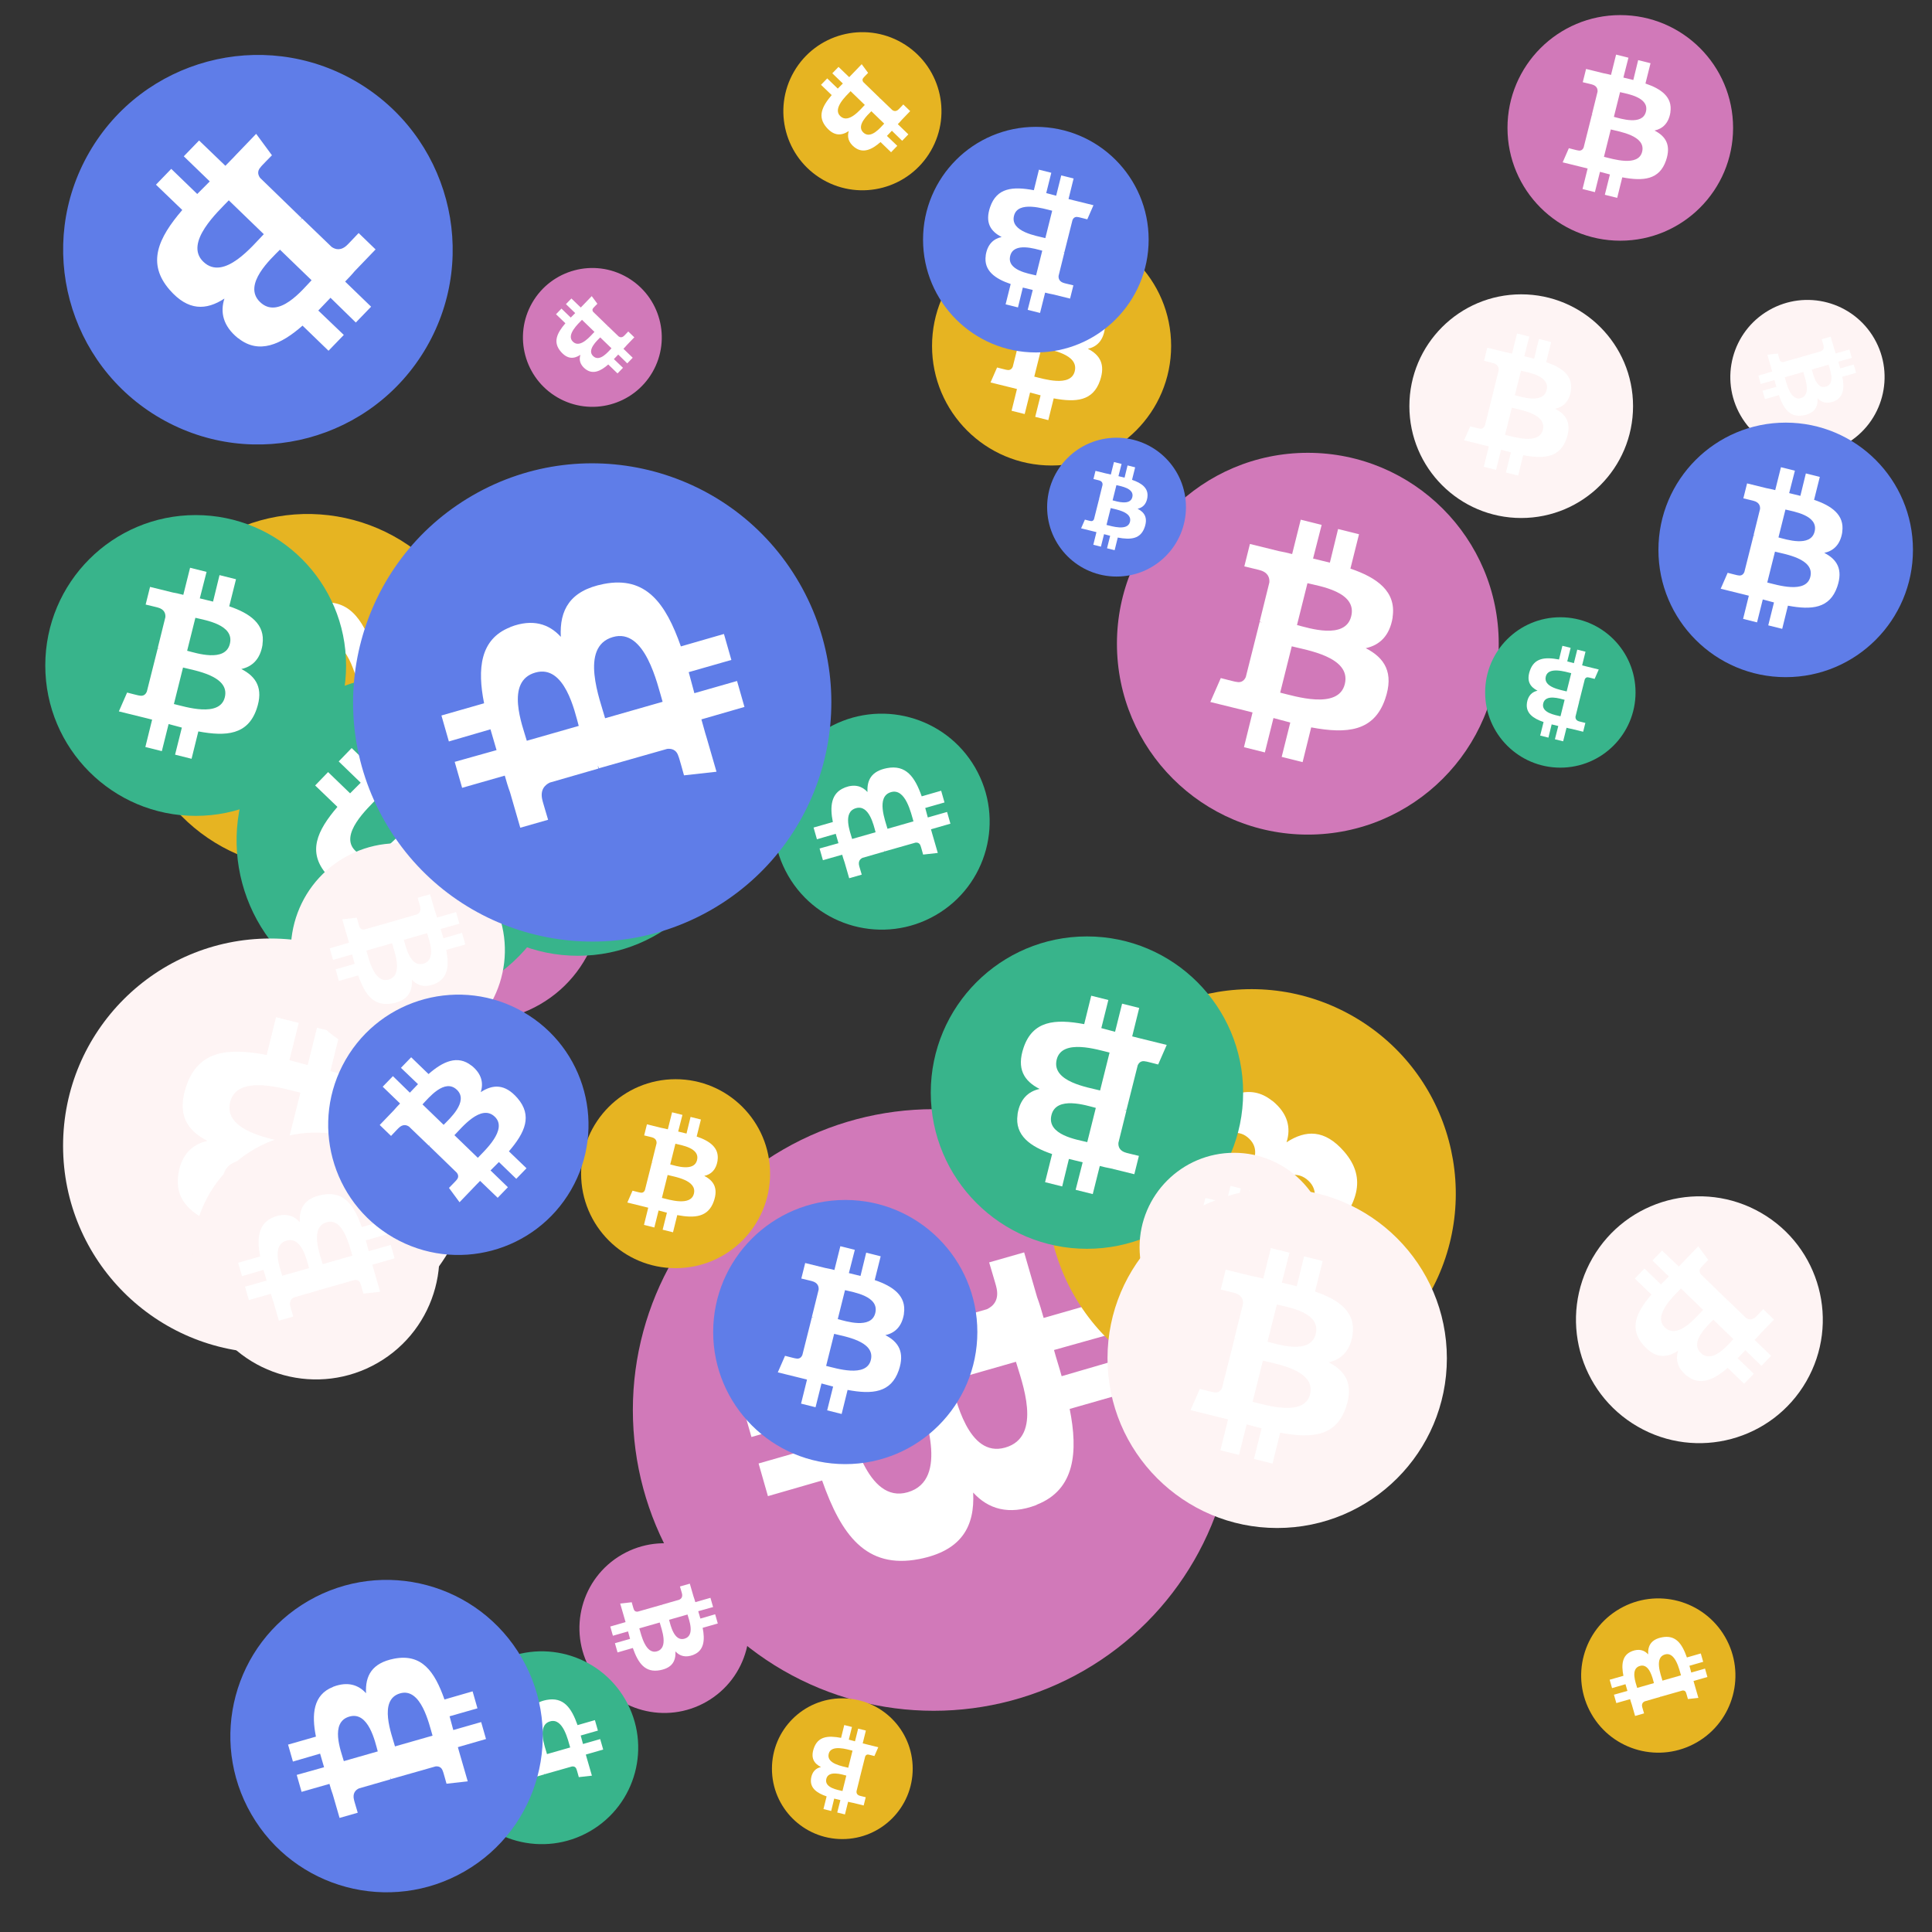 <svg viewBox="0 0 1024 1024"  xmlns="http://www.w3.org/2000/svg">
<rect x="0" y="0" width="1024" height="1024" fill="#333333" stroke="none"/>
<defs>
 <g id="asset1506" desc="Material Icons (Apache 2.0)/Logos/Bitcoin Logo">
  <path d="M738 439 c10 -68 -42 -105 -113 -129 l23 -92 -56 -14 -22 90 c-15 -4 -30 -7 -45 -11 l23 -90 -56 -14 -23 92 c-12 -3 -24 -6 -36 -8 l0 0 -77 -19 -15 60 c0 0 42 10 41 10 23 6 27 21 26 33 l-26 105 c2 0 4 1 6 2 -2 0 -4 -1 -6 -1 l-37 147 c-3 7 -10 17 -26 13 1 1 -41 -10 -41 -10 l-28 64 73 18 c14 3 27 7 40 10 l-23 93 56 14 23 -92 c15 4 30 8 45 12 l-23 92 56 14 23 -93 c96 18 168 11 198 -76 24 -70 -1 -110 -52 -136 37 -8 64 -33 72 -82 l0 0 zm-128 180 c-17 70 -135 32 -173 23 l31 -124 c38 10 160 28 142 101 zm17 -181 c-16 63 -114 31 -145 23 l28 -112 c32 8 134 23 117 89 l0 0 z" />
 </g>
<g id="asset1506_coin"><circle cx="511" cy="511" r="511" /><use href="#asset1506" fill="#FFF"/></g><g id="bitcoinArt222">
<use href="#asset1506_coin" fill="#D179b9" transform="translate(596,621) scale(0.107, 0.107) rotate(2640, 512, 512)" />
<use href="#asset1506_coin" fill="#D179b9" transform="translate(277,142) scale(0.072, 0.072) rotate(1560, 512, 512)" />
<use href="#asset1506_coin" fill="#D179b9" transform="translate(335,588) scale(0.312, 0.312) rotate(3300, 512, 512)" />
<use href="#asset1506_coin" fill="#D179b9" transform="translate(498,80) scale(0.081, 0.081) rotate(1860, 512, 512)" />
<use href="#asset1506_coin" fill="#D179b9" transform="translate(307,818) scale(0.088, 0.088) rotate(2580, 512, 512)" />
<use href="#asset1506_coin" fill="#D179b9" transform="translate(799,8) scale(0.117, 0.117) rotate(1080, 512, 512)" />
<use href="#asset1506_coin" fill="#D179b9" transform="translate(188,410) scale(0.128, 0.128) rotate(240, 512, 512)" />
<use href="#asset1506_coin" fill="#D179b9" transform="translate(592,240) scale(0.198, 0.198) rotate(2160, 512, 512)" />
<use href="#asset1506_coin" fill="#E6B422" transform="translate(202,895) scale(0.074, 0.074) rotate(3240, 512, 512)" />
<use href="#asset1506_coin" fill="#E6B422" transform="translate(494,120) scale(0.124, 0.124) rotate(3240, 512, 512)" />
<use href="#asset1506_coin" fill="#E6B422" transform="translate(838,847) scale(0.080, 0.080) rotate(2400, 512, 512)" />
<use href="#asset1506_coin" fill="#E6B422" transform="translate(555,524) scale(0.212, 0.212) rotate(3180, 512, 512)" />
<use href="#asset1506_coin" fill="#E6B422" transform="translate(415,17) scale(0.082, 0.082) rotate(3360, 512, 512)" />
<use href="#asset1506_coin" fill="#E6B422" transform="translate(409,900) scale(0.073, 0.073) rotate(1980, 512, 512)" />
<use href="#asset1506_coin" fill="#E6B422" transform="translate(308,572) scale(0.098, 0.098) rotate(1440, 512, 512)" />
<use href="#asset1506_coin" fill="#E6B422" transform="translate(69,272) scale(0.184, 0.184) rotate(2400, 512, 512)" />
<use href="#asset1506_coin" fill="#38b48B" transform="translate(493,496) scale(0.162, 0.162) rotate(2700, 512, 512)" />
<use href="#asset1506_coin" fill="#38b48B" transform="translate(410,378) scale(0.112, 0.112) rotate(600, 512, 512)" />
<use href="#asset1506_coin" fill="#38b48B" transform="translate(236,875) scale(0.100, 0.100) rotate(3480, 512, 512)" />
<use href="#asset1506_coin" fill="#38b48B" transform="translate(787,327) scale(0.078, 0.078) rotate(180, 512, 512)" />
<use href="#asset1506_coin" fill="#38b48B" transform="translate(134,482) scale(0.090, 0.090) rotate(1500, 512, 512)" />
<use href="#asset1506_coin" fill="#38b48B" transform="translate(125,358) scale(0.171, 0.171) rotate(1200, 512, 512)" />
<use href="#asset1506_coin" fill="#38b48B" transform="translate(24,273) scale(0.156, 0.156) rotate(720, 512, 512)" />
<use href="#asset1506_coin" fill="#38b48B" transform="translate(223,340) scale(0.163, 0.163) rotate(1800, 512, 512)" />
<use href="#asset1506_coin" fill="#FEF4F4" transform="translate(917,159) scale(0.080, 0.080) rotate(1500, 512, 512)" />
<use href="#asset1506_coin" fill="#FEF4F4" transform="translate(33,497) scale(0.215, 0.215) rotate(1980, 512, 512)" />
<use href="#asset1506_coin" fill="#FEF4F4" transform="translate(747,156) scale(0.116, 0.116) rotate(2520, 512, 512)" />
<use href="#asset1506_coin" fill="#FEF4F4" transform="translate(604,611) scale(0.098, 0.098) rotate(3240, 512, 512)" />
<use href="#asset1506_coin" fill="#FEF4F4" transform="translate(587,630) scale(0.176, 0.176) rotate(0, 512, 512)" />
<use href="#asset1506_coin" fill="#FEF4F4" transform="translate(154,447) scale(0.111, 0.111) rotate(3300, 512, 512)" />
<use href="#asset1506_coin" fill="#FEF4F4" transform="translate(835,634) scale(0.128, 0.128) rotate(2640, 512, 512)" />
<use href="#asset1506_coin" fill="#FEF4F4" transform="translate(102,600) scale(0.128, 0.128) rotate(1680, 512, 512)" />
<use href="#asset1506_coin" fill="#5F7DE8" transform="translate(489,67) scale(0.117, 0.117) rotate(1620, 512, 512)" />
<use href="#asset1506_coin" fill="#5F7DE8" transform="translate(555,232) scale(0.072, 0.072) rotate(0, 512, 512)" />
<use href="#asset1506_coin" fill="#5F7DE8" transform="translate(378,636) scale(0.137, 0.137) rotate(1800, 512, 512)" />
<use href="#asset1506_coin" fill="#5F7DE8" transform="translate(174,527) scale(0.135, 0.135) rotate(300, 512, 512)" />
<use href="#asset1506_coin" fill="#5F7DE8" transform="translate(122,837) scale(0.162, 0.162) rotate(600, 512, 512)" />
<use href="#asset1506_coin" fill="#5F7DE8" transform="translate(33,29) scale(0.202, 0.202) rotate(1560, 512, 512)" />
<use href="#asset1506_coin" fill="#5F7DE8" transform="translate(187,245) scale(0.248, 0.248) rotate(1680, 512, 512)" />
<use href="#asset1506_coin" fill="#5F7DE8" transform="translate(879,224) scale(0.132, 0.132) rotate(2160, 512, 512)" />
</g>
</defs>
<use href="#bitcoinArt222" />
</svg>
